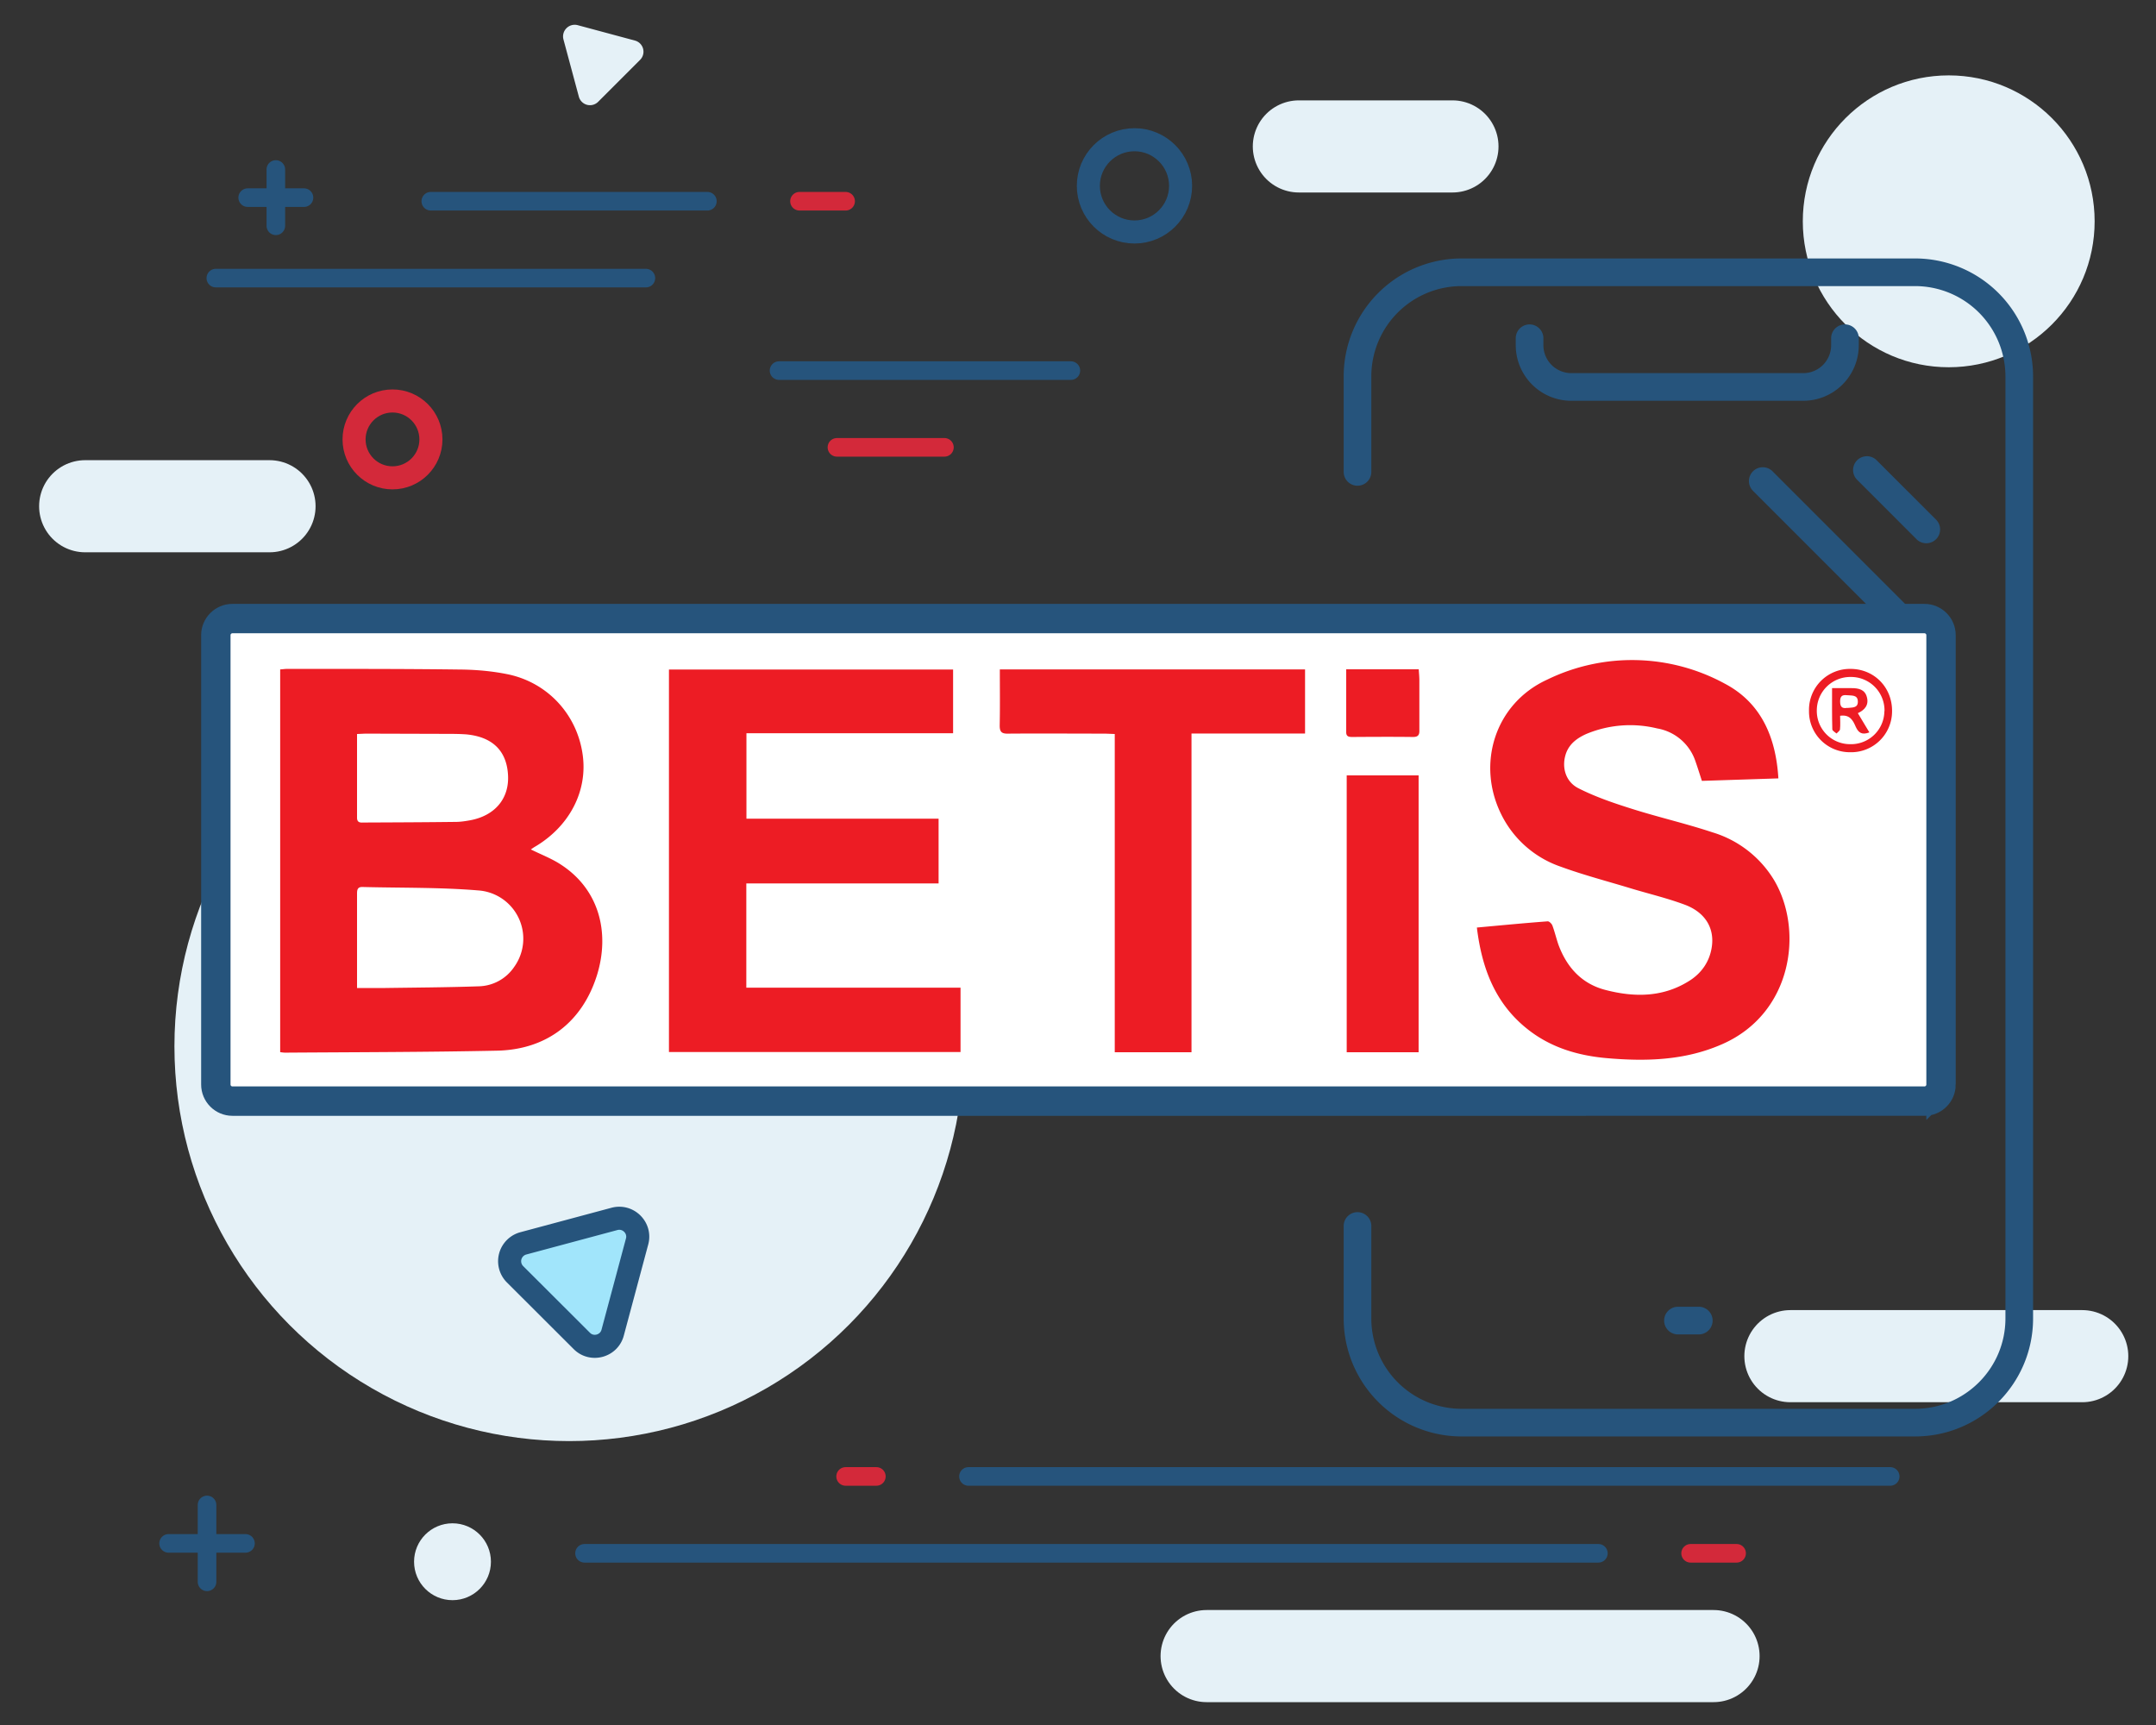 <svg xmlns="http://www.w3.org/2000/svg" xml:space="preserve" width="173.91" height="139.16"><rect width="100%" height="100%" fill="#333333" stroke="none"/>  <g id="Layer_4_copy">    <circle cx="45.91" cy="84.39" r="31.84" fill="#E5F1F7"></circle>    <circle cx="157.19" cy="17.85" r="11.77" fill="#E5F1F7"></circle>    <path fill="none" stroke="#E5F1F7" stroke-linecap="round" stroke-linejoin="round" stroke-miterlimit="10" stroke-width="7.43" d="M167.96 109.38h-23.54M138.22 133.57H97.33M21.74 40.83H6.87M117.16 11.81h-12.39"></path>    <path fill="none" stroke="#26547C" stroke-linecap="round" stroke-linejoin="round" stroke-miterlimit="10" stroke-width="1.5" d="M57.06 16.23H34.75"></path>    <path fill="none" stroke="#D3293A" stroke-linecap="round" stroke-linejoin="round" stroke-miterlimit="10" stroke-width="1.5" d="M68.21 16.23h-3.72"></path>    <path fill="none" stroke="#26547C" stroke-linecap="round" stroke-linejoin="round" stroke-miterlimit="10" stroke-width="1.5" d="M52.1 22.43H17.41"></path>    <circle cx="91.51" cy="14.99" r="3.72" fill="none" stroke="#26547C" stroke-linecap="round" stroke-linejoin="round" stroke-miterlimit="10" stroke-width="1.86"></circle>    <circle cx="31.66" cy="35.44" r="3.1" fill="none" stroke="#D3293A" stroke-linecap="round" stroke-linejoin="round" stroke-miterlimit="10" stroke-width="1.86"></circle>    <path fill="#A1E5FB" stroke="#26547C" stroke-linecap="round" stroke-linejoin="round" stroke-miterlimit="10" stroke-width="1.86" d="m49.56 98.31-7.34 1.97a1.49 1.49 0 0 0-.67 2.5l5.38 5.37c.8.81 2.2.44 2.49-.67l1.97-7.35c.3-1.1-.72-2.12-1.83-1.82z"></path>    <g fill="none" stroke="#26547C" stroke-linecap="round" stroke-linejoin="round" stroke-miterlimit="10" stroke-width="1.5">      <path d="M13.6 124.48h6.2M16.7 127.58v-6.2"></path>    </g>    <path fill="none" stroke="#26547C" stroke-linecap="round" stroke-linejoin="round" stroke-miterlimit="10" stroke-width="1.5" d="M128.93 125.28H47.15"></path>    <path fill="none" stroke="#D3293A" stroke-linecap="round" stroke-linejoin="round" stroke-miterlimit="10" stroke-width="1.5" d="M140.08 125.28h-3.71"></path>    <path fill="none" stroke="#26547C" stroke-linecap="round" stroke-linejoin="round" stroke-miterlimit="10" stroke-width="1.5" d="M78.12 119.08h74.35"></path>    <path fill="none" stroke="#D3293A" stroke-linecap="round" stroke-linejoin="round" stroke-miterlimit="10" stroke-width="1.5" d="M68.21 119.08h2.48"></path>    <path fill="none" stroke="#26547C" stroke-linecap="round" stroke-linejoin="round" stroke-miterlimit="10" stroke-width="1.5" d="M86.38 29.89H62.84"></path>    <path fill="none" stroke="#D3293A" stroke-linecap="round" stroke-linejoin="round" stroke-miterlimit="10" stroke-width="1.5" d="M76.18 36.08h-8.67"></path>    <path fill="none" stroke="#26547C" stroke-linecap="round" stroke-linejoin="round" stroke-miterlimit="10" stroke-width="1.5" d="M19.98 15.94h4.54M22.25 18.21v-4.54"></path>    <path fill="#E5F1F7" d="m45.45 3.18 1.24 4.61a.93.93 0 0 0 1.56.42l3.38-3.38a.93.93 0 0 0-.42-1.56L46.6 2.03a.94.94 0 0 0-1.15 1.15z"></path>    <circle cx="36.5" cy="125.96" r="3.1" fill="#E5F1F7"></circle>    <g fill="none" stroke="#26547C" stroke-linecap="round" stroke-linejoin="round" stroke-miterlimit="10" stroke-width="2.23">      <path d="M109.5 38.06v-7.7a8.4 8.4 0 0 1 8.4-8.4h36.57a8.41 8.41 0 0 1 8.41 8.4v75.97c0 4.65-3.77 8.41-8.4 8.41H117.9a8.4 8.4 0 0 1-8.4-8.4v-7.46M137.03 106.51h-1.68"></path>      <path d="M148.82 27.28v.56c0 1.86-1.5 3.37-3.37 3.37h-18.7a3.37 3.37 0 0 1-3.37-3.37v-.56M150.59 37.91l4.79 4.79M142.19 38.8l12.06 12.06"></path>    </g>    <g fill-rule="evenodd" clip-rule="evenodd">      <path fill="#FFF" stroke="#26547C" stroke-miterlimit="10" stroke-width="2.37" d="M156.57 87.47c0 .74-.6 1.34-1.34 1.34H18.75c-.74 0-1.34-.6-1.34-1.34V51.23c0-.74.6-1.34 1.34-1.34h136.48c.74 0 1.34.6 1.34 1.34v36.24z"></path>      <g fill="#ED1C24">        <path d="M22.6 53.99c.22-.01.37-.04.52-.04 4.66 0 9.3-.01 13.96.05 1.32.01 2.67.13 3.96.4 3.2.7 5.52 3.28 5.96 6.47.42 2.97-1.1 5.84-3.93 7.47l-.25.17c.84.42 1.7.74 2.45 1.24 3.06 2 3.93 5.46 2.9 8.85-1.18 3.83-4.07 6.05-8.06 6.14-5.7.12-11.4.12-17.11.16-.12 0-.25-.02-.4-.04V53.98zm6.2 25.7h2c2.6-.04 5.2-.05 7.8-.14a3.55 3.55 0 0 0 2.88-1.57 3.9 3.9 0 0 0-2.86-6.16c-3.1-.26-6.23-.2-9.35-.28-.4-.02-.47.18-.47.52V79.69zm0-20.49v6.75c0 .46.34.39.6.39 2.45-.01 4.9-.02 7.35-.05.39 0 .78-.06 1.17-.13 2-.37 3.16-1.75 3.06-3.63-.1-1.97-1.25-3.1-3.37-3.3-.43-.03-.87-.04-1.3-.04l-6.83-.02-.67.03zM77.48 79.65v5.2H53.96V54h22.92v5.14H60.21v6.89h15.5v5.22H60.2v8.41h17.28zM119.13 74.81c1.97-.18 3.83-.36 5.7-.5.13-.02.35.2.4.36.18.49.3 1 .47 1.5.67 1.83 1.87 3.17 3.79 3.67 2.37.62 4.73.61 6.88-.8.9-.6 1.5-1.47 1.69-2.55.28-1.55-.45-2.86-2.1-3.5-1.43-.54-2.92-.89-4.38-1.33-1.9-.58-3.83-1.08-5.69-1.76a8.37 8.37 0 0 1-4.8-4.23c-2.01-4.07-.5-8.92 3.7-10.85a15.65 15.65 0 0 1 14.34.32c2.92 1.54 4.12 4.3 4.32 7.64l-6.17.2c-.18-.55-.34-1.07-.52-1.58a3.96 3.96 0 0 0-3.09-2.65 9.18 9.18 0 0 0-5.72.45c-.69.31-1.3.74-1.6 1.48-.42 1.09-.12 2.35.98 2.9 1.38.7 2.86 1.2 4.32 1.66 2.15.68 4.34 1.18 6.48 1.89a8.75 8.75 0 0 1 4.97 3.85c2.4 4.04 1.5 10.75-4.19 13.24-3 1.32-6.16 1.4-9.34 1.12-2.32-.21-4.5-.86-6.36-2.34-2.6-2.06-3.68-4.9-4.08-8.19zM96.1 84.87h-6.18V59.2l-.78-.03c-2.6 0-5.21-.02-7.8 0-.57.02-.71-.16-.7-.7.03-1.47.01-2.95.01-4.48h24.62v5.17h-9.16v25.7zM114.43 84.87h-5.8V62.54h5.8v22.33zM108.58 53.98h5.86c.02.32.05.6.05.9v4c.02.42-.12.57-.55.56-1.61-.02-3.23-.01-4.85 0-.29 0-.51-.03-.5-.41v-5.05zM152.62 57.35a3.3 3.3 0 0 1-3.4 3.32 3.29 3.29 0 0 1-3.3-3.35 3.3 3.3 0 0 1 3.37-3.37c1.89.01 3.34 1.49 3.33 3.4zm-.61 0a2.7 2.7 0 0 0-2.72-2.75 2.7 2.7 0 0 0-2.74 2.67 2.68 2.68 0 0 0 2.65 2.75 2.69 2.69 0 0 0 2.8-2.66z"></path>        <path d="M147.78 55.5h1.57c.56 0 1.08.1 1.24.73.17.63-.17 1.03-.73 1.29l.93 1.55c-.6.23-.88.03-1.1-.45-.21-.49-.46-1.01-1.26-.89 0 .37.03.73-.01 1.1-.01.11-.18.22-.28.33-.12-.11-.34-.22-.34-.34-.03-1.06-.02-2.13-.02-3.32zm1.23 1.6c.36-.05.87.04.85-.53-.01-.55-.51-.46-.89-.5-.37-.04-.54.08-.54.5 0 .43.15.6.58.52z"></path>      </g>    </g>  </g></svg>